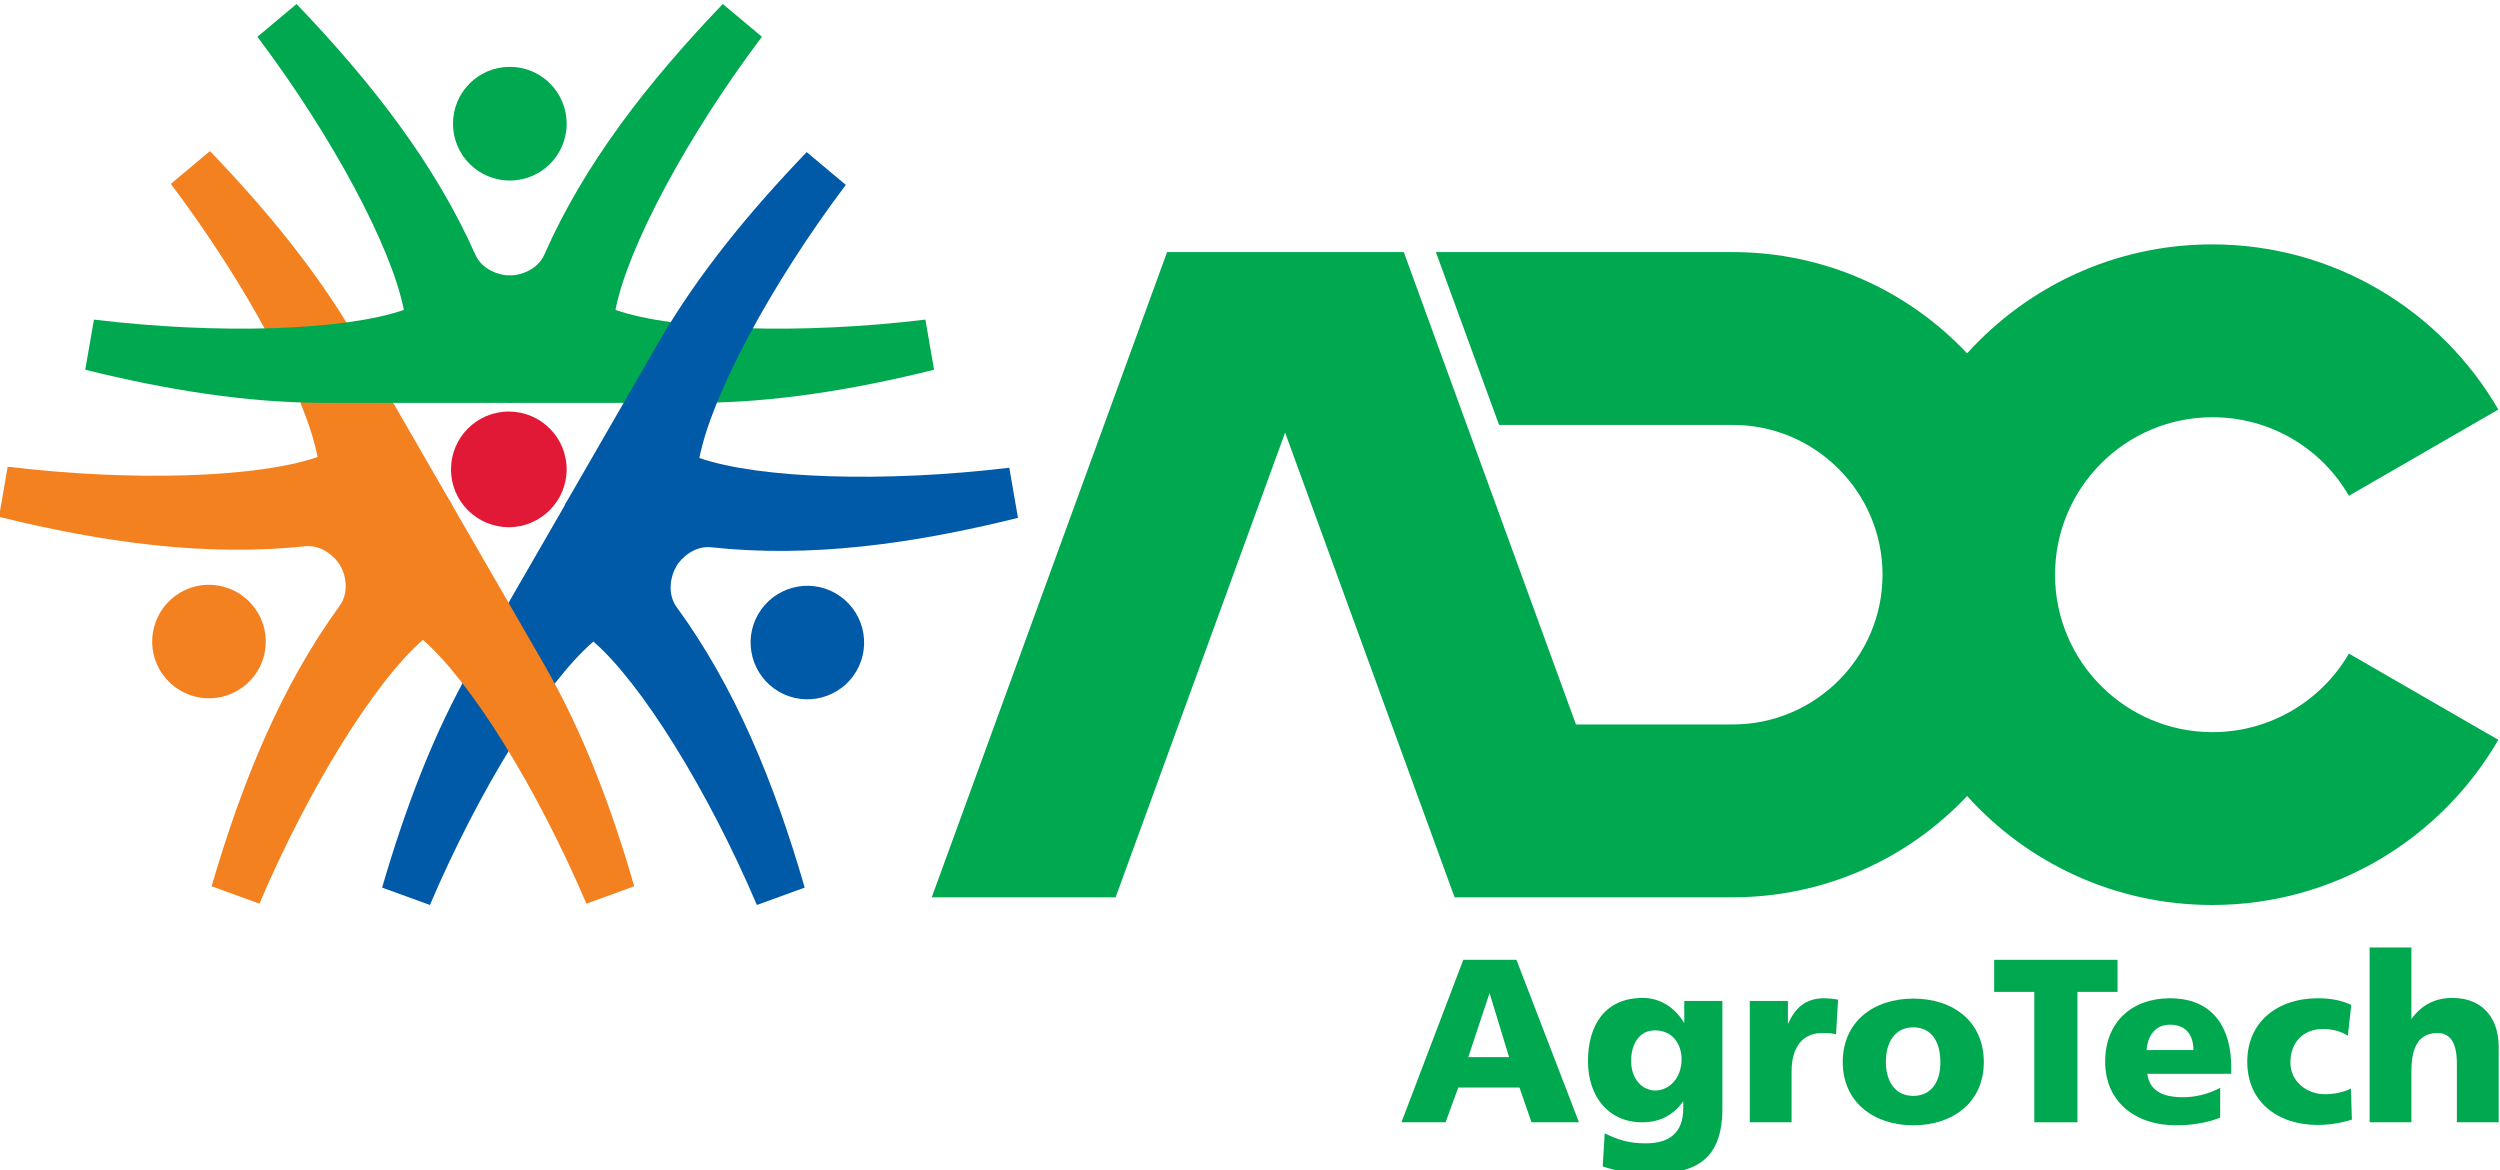 <?xml version="1.0" encoding="utf-8"?>
<!-- Generator: Adobe Illustrator 21.0.0, SVG Export Plug-In . SVG Version: 6.00 Build 0)  -->
<svg version="1.1" id="Layer_1" xmlns="http://www.w3.org/2000/svg" xmlns:xlink="http://www.w3.org/1999/xlink" x="0px" y="0px"
	 viewBox="0 0 747.8 350" style="enable-background:new 0 0 747.8 350;" xml:space="preserve">
<style type="text/css">
	.st0{fill-rule:evenodd;clip-rule:evenodd;fill:#00A84F;}
	.st1{fill:#00A84F;}
	.st2{fill:#005AA7;}
	.st3{fill:#F48120;}
	.st4{fill:#E21936;}
</style>
<g>
	<g>
		<path class="st0" d="M451.4,316.2h-12.2l6.3-19h0.1L451.4,316.2 M419.2,335.7h13.2l3.8-10.4h18.3l3.6,10.4h14.2l-18.7-48.6h-15.9
			L419.2,335.7z"/>
		<path class="st0" d="M487.9,317.3c0-4.9,2.4-9.1,7.1-9.1c5.6,0,8,4.5,8,8.6c0,5.6-3.6,9.4-8,9.4
			C491.3,326.1,487.9,322.9,487.9,317.3 M515.2,299.4h-11.4v6.5h-0.1c-2.6-4.4-7-7.4-12.3-7.4c-11.3,0-16.4,8.1-16.4,18.9
			c0,10.7,6.2,18.3,16.2,18.3c5,0,9.2-1.9,12.2-6.2h0.1v2c0,7.1-3.9,10.5-11.2,10.5c-5.2,0-8.4-1.1-12.3-3l-0.6,9.9
			c2.9,1,7.9,2.3,13.9,2.3c14.6,0,21.9-4.8,21.9-19.7V299.4z"/>
		<path class="st1" d="M549.8,299c-1.3-0.2-2.8-0.4-4.2-0.4c-5.5,0-8.6,2.9-10.7,7.5h-0.1v-6.7h-11.4v36.3h12.5v-15.3
			c0-7.1,3.3-11.4,9.1-11.4c1.5,0,2.9,0,4.2,0.4L549.8,299"/>
		<path class="st0" d="M572.3,327.8c-5.8,0-8.2-4.8-8.2-10.2c0-5.4,2.4-10.3,8.2-10.3c5.8,0,8.1,4.8,8.1,10.3
			C580.5,323,578.1,327.8,572.3,327.8 M572.3,336.6c12,0,21.1-7,21.1-18.9c0-12.1-9.1-19-21.1-19c-12,0-21.1,7-21.1,19
			C551.2,329.6,560.4,336.6,572.3,336.6z"/>
		<polyline class="st1" points="608.5,335.7 621.4,335.7 621.4,296.7 633.4,296.7 633.4,287.1 596.5,287.1 596.5,296.7 608.5,296.7 
			608.5,335.7 		"/>
		<path class="st0" d="M642.1,314.1c0.3-4.2,2.5-7.6,7-7.6c5,0,7,3.4,7,7.6H642.1 M667.4,321.3V319c0-10.8-4.9-20.4-18.3-20.4
			c-11.3,0-19.4,7-19.4,19c0,12,9.1,19,21.1,19c4.7,0,9.3-0.7,13.3-2.3v-8.9c-3.8,2-7.7,2.8-11.1,2.8c-6.1,0-10-1.9-10.7-7H667.4z"
			/>
		<path class="st1" d="M703.3,300.6c-2.9-1.4-6.2-2-10-2c-12,0-21.1,7-21.1,19c0,12,9.1,18.9,21.1,18.9c3.3,0,7.1-0.6,10.2-1.6
			l-0.3-9.3c-2.1,1.1-5,1.7-7.8,1.7c-5.4,0-10.3-3.8-10.3-9.5c0-6.3,4.2-10,9.6-10c3,0,5.3,0.6,7.6,2L703.3,300.6"/>
		<path class="st1" d="M708.8,335.7h12.5v-15.3c0-7.8,2.6-11.4,7.8-11.4c3.4,0,5.8,2.3,5.8,9.1v17.6h12.5v-22.7
			c0-7.5-4-14.5-13.9-14.5c-5.4,0-9.4,2.4-12.1,6.2h-0.1v-21.3h-12.5V335.7"/>
	</g>
	<path class="st2" d="M202.4,181.6c-2.9-4-1.8-9.3-0.2-12c1.8-3.1-32.6-19.6-32.6-19.6l-28.5,49.4c-11.4,19.9-19.8,42.1-26.8,66.1
		l14.3,5.2c14.7-34.5,34.5-66.4,48.9-78.8c14.3,12.4,34.2,44.3,48.9,78.8l14.3-5.2C231.6,234,219.9,205.6,202.4,181.6"/>
	<path class="st3" d="M71,206.6c-8.1,4.7-18.5,1.9-23.2-6.2c-4.7-8.1-1.9-18.5,6.2-23.2c8.1-4.7,18.5-1.9,23.2,6.2
		C81.9,191.5,79.2,201.9,71,206.6"/>
	<path class="st3" d="M101.6,181.2c2.9-4,1.8-9.3,0.2-12c-1.8-3.1,32.6-19.6,32.6-19.6l28.5,49.4c11.4,19.9,19.9,42.1,26.8,66.1
		l-14.3,5.2c-14.7-34.5-34.5-66.4-48.9-78.9c-14.4,12.5-34.2,44.4-48.9,78.9l-14.3-5.2C72.5,233.6,84.1,205.3,101.6,181.2"/>
	<path class="st3" d="M91.3,163.4c4.9-0.5,8.9,3.1,10.5,5.8c1.8,3.1,33.3-18.4,33.3-18.4l-28.5-49.4C95.1,81.6,80.1,63.2,62.8,45.2
		l-11.7,9.8C73.6,84.9,91.4,118,95,136.7c-17.9,6.2-55.5,7.4-92.7,2.9l-2.6,15C31.4,162.4,61.8,166.5,91.3,163.4"/>
	<path class="st2" d="M250,177.5c8.1,4.7,10.9,15.1,6.2,23.2c-4.7,8.1-15.1,10.9-23.2,6.2c-8.1-4.7-10.9-15.1-6.2-23.2
		C231.5,175.6,241.9,172.8,250,177.5"/>
	<path class="st4" d="M134.9,140.4c0-9.5,7.7-17.3,17.3-17.3c9.5,0,17.3,7.7,17.3,17.3c0,9.5-7.8,17.3-17.3,17.3
		C142.7,157.7,134.9,150,134.9,140.4"/>
	<g>
		<path class="st1" d="M135.5,37c0-9.4,7.6-17,17-17c9.4,0,17,7.6,17,17c0,9.4-7.6,17-17,17C143.1,54,135.5,46.4,135.5,37"/>
		<path class="st1" d="M142.2,76.2c2,4.5,7.1,6.2,10.3,6.2c3.6,0,0.7,38.1,0.7,38.1h-57c-22.9-0.1-46.4-3.9-70.7-9.9l2.6-15
			c37.2,4.5,74.8,3.3,92.7-2.9C117.2,74.1,99.5,40.9,77,11l11.7-9.8C111.3,24.8,130.1,49,142.2,76.2"/>
		<path class="st1" d="M162.8,76.2c-2,4.5-7.1,6.2-10.3,6.2c-3.6,0-0.7,38.1-0.7,38.1h57c22.9-0.1,46.4-3.9,70.6-9.9l-2.6-15
			c-37.2,4.5-74.8,3.3-92.7-2.9c3.6-18.6,21.3-51.8,43.8-81.7l-11.7-9.8C193.6,24.8,174.8,49,162.8,76.2"/>
	</g>
	<path class="st2" d="M212.7,163.7c-4.9-0.5-8.9,3.1-10.5,5.8c-1.8,3.1-33.3-18.4-33.3-18.4l28.5-49.4C208.9,82,224,63.5,241.3,45.5
		l11.7,9.8c-22.5,29.9-40.2,63.1-43.8,81.7c17.9,6.2,55.5,7.4,92.7,2.9l2.6,15C272.7,162.8,242.3,166.9,212.7,163.7"/>
	<path class="st1" d="M419.9,75.4l51.5,141.3h46.9c24.7,0,44.8-20.1,44.8-44.8c0-24.7-20.1-44.8-44.8-44.8h-69.9l-18.9-51.7h88.7
		c27.7,0,52.6,11.6,70.2,30.3c18.1-20,44.2-32.6,73.3-32.6c36.6,0,68.5,19.9,85.6,49.4l-44.7,25.8c-8.1-14.1-23.4-23.5-40.8-23.5
		c-26,0-47.1,21.1-47.1,47.1c0,26,21.1,47.1,47.1,47.1c17.4,0,32.7-9.5,40.8-23.5l44.7,25.8c-17.1,29.5-49,49.4-85.6,49.4
		c-29.1,0-55.3-12.6-73.3-32.6c-17.6,18.7-42.5,30.3-70.2,30.3h-83.1l-50.7-139l-50.7,139h-55l70.4-193H419.9"/>
</g>
</svg>
